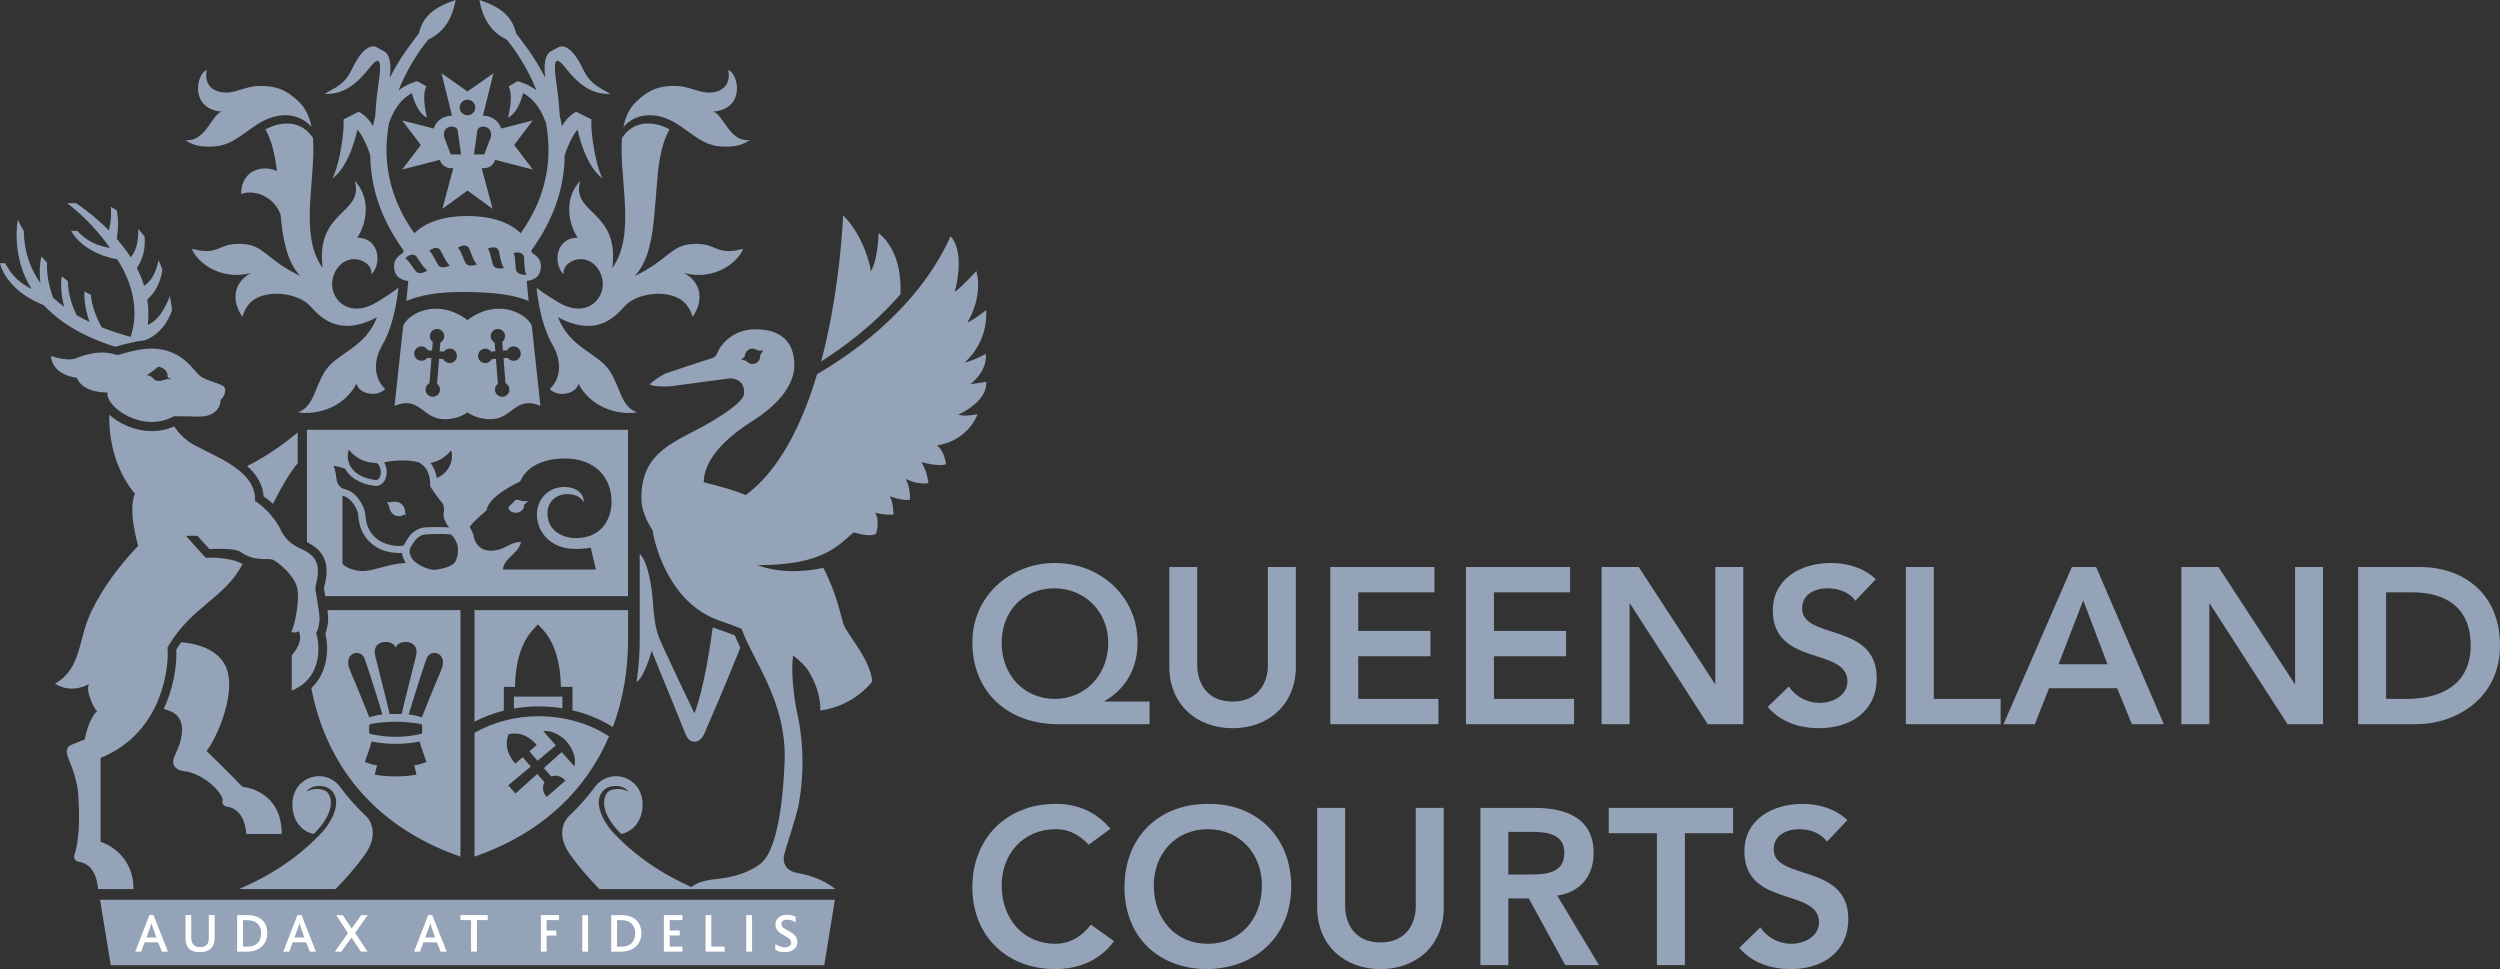 <?xml version="1.0" encoding="UTF-8"?><svg id="Layer_2" xmlns="http://www.w3.org/2000/svg" viewBox="0 0 1268.35 491.66"><rect x="0" y="0" width="1268.35" height="491.66" fill="#333333" stroke="none"/><defs><style>.cls-1{fill:#fff;}.cls-2{fill:#94a3b7;}</style></defs><g id="Layer_1-2"><path class="cls-2" d="M273.31,363.37c-11.98,0-23.08,3.04-32.58,8.4v62.83c35.84-12.42,57.22-35.2,68.26-61-9.62-6.37-22.17-10.23-35.68-10.23Zm6.35,30.58s3.79-1.81,7.18,2.1c-2.54,2.21-6.96,6.05-9.5,8.27-3.4-3.9-1.08-7.42-1.08-7.42l-3.69-4.24-11.06,9.92-3.63-4.17,11.39-9.54-4.09-4.71s-1.54,1.33-3.74,3.25c-3.24-3.73-5.77-8.71-3.42-14.92,6.48-1.45,11.05,1.74,14.29,5.48-2.2,1.91-3.73,3.24-3.73,3.24l4.14,4.77,9.31-7.82-6.41-7.21c4.82-.63,9.6,2.72,11.97,5.44,2.35,2.72,5.1,7.7,3.81,12.38l-6.42-7.22-9.05,8.11,3.73,4.29Z"/><path class="cls-2" d="M166.14,309.55c.3,2.35,.42,4.12,.33,5.3-.22,3.01-.86,5.23-1.42,6.69,1.81,6.92,1.57,19.36-7.08,27.59,6.64,35.26,28.78,69.24,75.65,85.47v-125.05h-67.48Zm34.58,19.14c.62-4.19,12.57-5,10.33,4.18-2.26,9.29-5.11,20.05-7.28,29.38-1.01-.03-2.03-.03-3.05-.03s-2.04,0-3.05,.03c-2.18-9.33-5.02-20.09-7.28-29.38-2.24-9.17,9.73-8.37,10.33-4.18Zm13.28,38.86c.23,1.35,.27,3.17,.08,4.58-3.29,1.08-9.04,1.69-13.35,1.69s-10.07-.61-13.36-1.69c-.2-1.41-.15-3.23,.09-4.58,2.18-.93,10.71-1.4,13.27-1.4s11.09,.47,13.27,1.4Zm-29.08-33.49c2.82,7.61,9.11,28.47,9.11,28.47,0,0-1.26,.03-3.55,.52-2.28,.49-3.12,.91-3.12,.91,0,0-5.62-14.14-9.78-23.85-3.88-9.03,5.37-11.35,7.34-6.05Zm26.38,58.93c-2.87,.62-7.49,.93-10.58,.93s-7.71-.31-10.57-.93c.3-1.23,.71-2.98,1.13-4.72-2.17-.21-4.42-1.03-6.18-1.65,.92-3.08,2.32-6.2,3.48-10.45,3.91,.86,7.73,1.21,12.14,1.21s8.23-.35,12.14-1.21c1.17,4.25,2.57,7.37,3.48,10.45-1.74,.62-4.01,1.44-6.16,1.65,.41,1.74,.82,3.49,1.12,4.72Zm12.49-52.88c-4.16,9.71-9.79,23.86-9.79,23.86,0,0-.83-.42-3.11-.92-2.29-.49-3.56-.52-3.56-.52,0,0,6.3-20.86,9.13-28.47,1.96-5.3,11.2-2.98,7.33,6.05Z"/><path class="cls-2" d="M197.44,257c-.05-.76-1-2.07-1.29-2.45,.15,.03,1.31,.36,1.58,.36,.29,0,.8-.44,2.9-.37,2.11,.07,3.85,1.43,4.52,3.16,.42,1.04,.26,1.99,.71,3.81,0,0-.43-.36-1.02-.51,0,0-.97,1.47-3.92,.65-2.77-.76-3.47-4.28-3.48-4.65Z"/><path class="cls-2" d="M267.99,254.25h-2.98s-1.92-.88-3.4-.61c0,0-2.62,2.57-3.75,3.74,.38,1.91,2.47,3.11,4.68,2.69,2.14-.4,3.6-2.17,3.36-4.01,.45-.39,1.69-1.48,2.09-1.81Zm0,0h-2.98s-1.92-.88-3.4-.61c0,0-2.62,2.57-3.75,3.74,.38,1.91,2.47,3.11,4.68,2.69,2.14-.4,3.6-2.17,3.36-4.01,.45-.39,1.69-1.48,2.09-1.81Zm0,0h-2.98s-1.92-.88-3.4-.61c0,0-2.62,2.57-3.75,3.74,.38,1.91,2.47,3.11,4.68,2.69,2.14-.4,3.6-2.17,3.36-4.01,.45-.39,1.69-1.48,2.09-1.81Zm0,0h-2.98s-1.92-.88-3.4-.61c0,0-2.62,2.57-3.75,3.74,.38,1.91,2.47,3.11,4.68,2.69,2.14-.4,3.6-2.17,3.36-4.01,.45-.39,1.69-1.48,2.09-1.81Zm0,0h-2.98s-1.92-.88-3.4-.61c0,0-2.62,2.57-3.75,3.74,.38,1.91,2.47,3.11,4.68,2.69,2.14-.4,3.6-2.17,3.36-4.01,.45-.39,1.69-1.48,2.09-1.81Zm0,0h-2.98s-1.92-.88-3.4-.61c0,0-2.62,2.57-3.75,3.74,.38,1.91,2.47,3.11,4.68,2.69,2.14-.4,3.6-2.17,3.36-4.01,.45-.39,1.69-1.48,2.09-1.81Zm0,0h-2.98s-1.92-.88-3.4-.61c0,0-2.62,2.57-3.75,3.74,.38,1.91,2.47,3.11,4.68,2.69,2.14-.4,3.6-2.17,3.36-4.01,.45-.39,1.69-1.48,2.09-1.81Zm0,0h-2.98s-1.92-.88-3.4-.61c0,0-2.62,2.57-3.75,3.74,.38,1.91,2.47,3.11,4.68,2.69,2.14-.4,3.6-2.17,3.36-4.01,.45-.39,1.69-1.48,2.09-1.81Zm0,0h-2.98s-1.92-.88-3.4-.61c0,0-2.62,2.57-3.75,3.74,.38,1.91,2.47,3.11,4.68,2.69,2.14-.4,3.6-2.17,3.36-4.01,.45-.39,1.69-1.48,2.09-1.81Zm0,0h-2.98s-1.92-.88-3.4-.61c0,0-2.62,2.57-3.75,3.74,.38,1.91,2.47,3.11,4.68,2.69,2.14-.4,3.6-2.17,3.36-4.01,.45-.39,1.69-1.48,2.09-1.81Zm0,0h-2.98s-1.92-.88-3.4-.61c0,0-2.62,2.57-3.75,3.74,.38,1.91,2.47,3.11,4.68,2.69,2.14-.4,3.6-2.17,3.36-4.01,.45-.39,1.69-1.48,2.09-1.81Zm0,0h-2.98s-1.92-.88-3.4-.61c0,0-2.62,2.57-3.75,3.74,.38,1.91,2.47,3.11,4.68,2.69,2.14-.4,3.6-2.17,3.36-4.01,.45-.39,1.69-1.48,2.09-1.81Zm0,0h-2.98s-1.92-.88-3.4-.61c0,0-2.62,2.57-3.75,3.74,.38,1.91,2.47,3.11,4.68,2.69,2.14-.4,3.6-2.17,3.36-4.01,.45-.39,1.69-1.48,2.09-1.81Zm0,0h-2.98s-1.92-.88-3.4-.61c0,0-2.62,2.57-3.75,3.74,.38,1.91,2.47,3.11,4.68,2.69,2.14-.4,3.6-2.17,3.36-4.01,.45-.39,1.69-1.48,2.09-1.81Zm0,0h-2.98s-1.92-.88-3.4-.61c0,0-2.62,2.57-3.75,3.74,.38,1.91,2.47,3.11,4.68,2.69,2.14-.4,3.6-2.17,3.36-4.01,.45-.39,1.69-1.48,2.09-1.81Zm0,0h-2.98s-1.92-.88-3.4-.61c0,0-2.62,2.57-3.75,3.74,.38,1.91,2.47,3.11,4.68,2.69,2.14-.4,3.6-2.17,3.36-4.01,.45-.39,1.69-1.48,2.09-1.81Zm0,0h-2.98s-1.92-.88-3.4-.61c0,0-2.62,2.57-3.75,3.74,.38,1.91,2.47,3.11,4.68,2.69,2.14-.4,3.6-2.17,3.36-4.01,.45-.39,1.69-1.48,2.09-1.81Zm0,0h-2.98s-1.92-.88-3.4-.61c0,0-2.62,2.57-3.75,3.74,.38,1.91,2.47,3.11,4.68,2.69,2.14-.4,3.6-2.17,3.36-4.01,.45-.39,1.69-1.48,2.09-1.81Zm0,0h-2.98s-1.92-.88-3.4-.61c0,0-2.62,2.57-3.75,3.74,.38,1.91,2.47,3.11,4.68,2.69,2.14-.4,3.6-2.17,3.36-4.01,.45-.39,1.69-1.48,2.09-1.81Zm0,0h-2.98s-1.92-.88-3.4-.61c0,0-2.62,2.57-3.75,3.74,.38,1.91,2.47,3.11,4.68,2.69,2.14-.4,3.6-2.17,3.36-4.01,.45-.39,1.69-1.48,2.09-1.81Zm0,0h-2.98s-1.92-.88-3.4-.61c0,0-2.62,2.57-3.75,3.74,.38,1.91,2.47,3.11,4.68,2.69,2.14-.4,3.6-2.17,3.36-4.01,.45-.39,1.69-1.48,2.09-1.81Zm0,0h-2.98s-1.92-.88-3.4-.61c0,0-2.62,2.57-3.75,3.74,.38,1.91,2.47,3.11,4.68,2.69,2.14-.4,3.6-2.17,3.36-4.01,.45-.39,1.69-1.48,2.09-1.81Zm0,0h-2.98s-1.92-.88-3.4-.61c0,0-2.62,2.57-3.75,3.74,.38,1.91,2.47,3.11,4.68,2.69,2.14-.4,3.6-2.17,3.36-4.01,.45-.39,1.69-1.48,2.09-1.81Zm0,0h-2.98s-1.92-.88-3.4-.61c0,0-2.62,2.57-3.75,3.74,.38,1.91,2.47,3.11,4.68,2.69,2.14-.4,3.6-2.17,3.36-4.01,.45-.39,1.69-1.48,2.09-1.81Zm0,0h-2.98s-1.92-.88-3.4-.61c0,0-2.62,2.57-3.75,3.74,.38,1.91,2.47,3.11,4.68,2.69,2.14-.4,3.6-2.17,3.36-4.01,.45-.39,1.69-1.48,2.09-1.81Zm0,0h-2.98s-1.92-.88-3.4-.61c0,0-2.62,2.57-3.75,3.74,.38,1.91,2.47,3.11,4.68,2.69,2.14-.4,3.6-2.17,3.36-4.01,.45-.39,1.69-1.48,2.09-1.81Zm-112.26-36.21v56.97c4.11,2.06,10.08,6.03,9.94,14.81-.04,3.34-.59,5.59-1,7.23-.13,.55-.3,1.26-.3,1.49,.04,.3,.18,1.07,.32,1.88,.12,.7,.23,1.36,.34,2.03h153.6v-84.41H155.73Zm73.12,10.52c1.06,2.22,1.01,10.11-7.25,14.04-.35-2.36-1.19-5.26-3.21-7.73,3.7-.7,7.15-2.44,10.46-6.31Zm-51.85-.32c4.4,5.14,9.04,6.53,14.18,6.69,2.68,1.52,2.85,8.53-.54,8.64-15.36-2.04-14.92-12.65-13.64-15.33Zm-6.39,14.09c-.46-4.56-1.51-6.07-1.51-6.07,1.95,.29,4.12,.83,6.03,1.63,1.81,3.28,5.9,7.41,15.12,8.63l.25,.04h.26c2.48-.09,4.46-1.88,5.14-4.66,.57-2.31,.25-5.19-1.02-7.32,3.27-.79,11.15-1.71,17.39-.07,6.89,3.27,5.95,12.13,5.95,12.13,1.28,2.22,4.89,7.12,5.72,7.94,.81,.82,1.75,2.45,1.15,5.84-.57,3.37,2.82,7.23,2.82,7.23-3.86-.47-12.03-.35-14.24,.23-1.27,.34-3.36,1.52-4.55,2.57-1.87,1.63-4.44,6.41-4.44,6.41-6.42,.82-18.66-1.86-19.36-15.87-.2-3.9-4.43-11.43-10.27-12.82-1.66-.41-3.97-1.3-4.44-5.84Zm13.39,47.39c-2.85,0-8.16-1.14-10.27-3.75v-34.46c.15,.04,.32,.09,.49,.13,4.04,.97,7.39,6.93,7.52,9.53,.3,6.12,2.64,11.16,6.73,14.59,3.69,3.1,8.16,4.91,15.51,4.82,.11,1.86,1.08,3.55,1.79,5.02-8.59,.36-16.09,4.12-21.77,4.12Zm45.42-3.17c-3.42,2.11-9.38,2.61-9.38,2.61,0,0-4.48-.38-9.07-3.76t-.02,0c-.5-.38-3.94-3.12-2.91-7.22,1.09-1.96,2.64-4.34,3.43-5.02,.89-.78,2.51-1.65,3.11-1.8,1.46-.4,10.3-.68,14.11-.21,1.3,.72,2.6,3.09,3.26,4.88,.65,1.8,.89,8.4-2.53,10.53Zm80.82-31.14c-.27,8.2-5.22,17.59-18.02,17.59-6.4,0-14.46-3.38-14.46-12.61,0-6.83,5.61-9.73,9.84-9.73,6.95,0,8.49,4.16,8.49,4.16,.44-2.98-2.24-7.75-9.89-7.75s-13.81,5.86-13.81,14.01,6.28,17.39,19.47,17.39c2.89,.19,7.84-.6,7.84-.6l2.65,11.07h-47.23c.6-5.96,8.04-8.04,9.23-14-6.11,0-8.19,4.47-15.34,4.47s-8.79-6.41-8.79-8.19l-1.79-3.74c-.45-1.04,8.49-8.63,8.49-8.63,.74-7.3,16.99-14.6,16.99-14.6,3.13-7.16,10.88-11.63,22.94-11.63,14.46,0,23.84,9.24,23.39,22.79Zm-45.23-1.16s-1.92-.88-3.4-.61c0,0-2.62,2.57-3.75,3.74,.38,1.91,2.47,3.11,4.68,2.69,2.14-.4,3.6-2.17,3.36-4.01,.45-.39,1.69-1.48,2.09-1.81h-2.98Zm2.98,0h-2.98s-1.92-.88-3.4-.61c0,0-2.62,2.57-3.75,3.74,.38,1.91,2.47,3.11,4.68,2.69,2.14-.4,3.6-2.17,3.36-4.01,.45-.39,1.69-1.48,2.09-1.81Zm0,0h-2.98s-1.92-.88-3.4-.61c0,0-2.62,2.57-3.75,3.74,.38,1.91,2.47,3.11,4.68,2.69,2.14-.4,3.6-2.17,3.36-4.01,.45-.39,1.69-1.48,2.09-1.81Zm0,0h-2.98s-1.92-.88-3.4-.61c0,0-2.62,2.57-3.75,3.74,.38,1.91,2.47,3.11,4.68,2.69,2.14-.4,3.6-2.17,3.36-4.01,.45-.39,1.69-1.48,2.09-1.81Zm0,0h-2.98s-1.92-.88-3.4-.61c0,0-2.62,2.57-3.75,3.74,.38,1.91,2.47,3.11,4.68,2.69,2.14-.4,3.6-2.17,3.36-4.01,.45-.39,1.69-1.48,2.09-1.81Zm0,0h-2.98s-1.92-.88-3.4-.61c0,0-2.62,2.57-3.75,3.74,.38,1.91,2.47,3.11,4.68,2.69,2.14-.4,3.6-2.17,3.36-4.01,.45-.39,1.69-1.48,2.09-1.81Zm0,0h-2.98s-1.92-.88-3.4-.61c0,0-2.62,2.57-3.75,3.74,.38,1.91,2.47,3.11,4.68,2.69,2.14-.4,3.6-2.17,3.36-4.01,.45-.39,1.69-1.48,2.09-1.81Zm0,0h-2.98s-1.92-.88-3.4-.61c0,0-2.62,2.57-3.75,3.74,.38,1.91,2.47,3.11,4.68,2.69,2.14-.4,3.6-2.17,3.36-4.01,.45-.39,1.69-1.48,2.09-1.81Zm0,0h-2.98s-1.92-.88-3.4-.61c0,0-2.62,2.57-3.75,3.74,.38,1.91,2.47,3.11,4.68,2.69,2.14-.4,3.6-2.17,3.36-4.01,.45-.39,1.69-1.48,2.09-1.81Zm0,0h-2.98s-1.92-.88-3.4-.61c0,0-2.62,2.57-3.75,3.74,.38,1.91,2.47,3.11,4.68,2.69,2.14-.4,3.6-2.17,3.36-4.01,.45-.39,1.69-1.48,2.09-1.81Zm0,0h-2.98s-1.92-.88-3.4-.61c0,0-2.62,2.57-3.75,3.74,.38,1.91,2.47,3.11,4.68,2.69,2.14-.4,3.6-2.17,3.36-4.01,.45-.39,1.69-1.48,2.09-1.81Zm0,0h-2.98s-1.92-.88-3.4-.61c0,0-2.62,2.57-3.75,3.74,.38,1.91,2.47,3.11,4.68,2.69,2.14-.4,3.6-2.17,3.36-4.01,.45-.39,1.69-1.48,2.09-1.81Zm0,0h-2.98s-1.92-.88-3.4-.61c0,0-2.62,2.57-3.75,3.74,.38,1.91,2.47,3.11,4.68,2.69,2.14-.4,3.6-2.17,3.36-4.01,.45-.39,1.69-1.48,2.09-1.81Zm0,0h-2.98s-1.92-.88-3.4-.61c0,0-2.62,2.57-3.75,3.74,.38,1.91,2.47,3.11,4.68,2.69,2.14-.4,3.6-2.17,3.36-4.01,.45-.39,1.69-1.48,2.09-1.81Zm0,0h-2.98s-1.92-.88-3.4-.61c0,0-2.62,2.57-3.75,3.74,.38,1.91,2.47,3.11,4.68,2.69,2.14-.4,3.6-2.17,3.36-4.01,.45-.39,1.69-1.48,2.09-1.81Zm0,0h-2.98s-1.92-.88-3.4-.61c0,0-2.62,2.57-3.75,3.74,.38,1.91,2.47,3.11,4.68,2.69,2.14-.4,3.6-2.17,3.36-4.01,.45-.39,1.69-1.48,2.09-1.81Zm0,0h-2.98s-1.92-.88-3.4-.61c0,0-2.62,2.57-3.75,3.74,.38,1.91,2.47,3.11,4.68,2.69,2.14-.4,3.6-2.17,3.36-4.01,.45-.39,1.69-1.48,2.09-1.81Zm0,0h-2.98s-1.92-.88-3.4-.61c0,0-2.62,2.57-3.75,3.74,.38,1.91,2.47,3.11,4.68,2.69,2.14-.4,3.6-2.17,3.36-4.01,.45-.39,1.69-1.48,2.09-1.81Zm0,0h-2.98s-1.92-.88-3.4-.61c0,0-2.62,2.57-3.75,3.74,.38,1.91,2.47,3.11,4.68,2.69,2.14-.4,3.6-2.17,3.36-4.01,.45-.39,1.69-1.48,2.09-1.81Zm0,0h-2.98s-1.92-.88-3.4-.61c0,0-2.62,2.57-3.75,3.74,.38,1.91,2.47,3.11,4.68,2.69,2.14-.4,3.6-2.17,3.36-4.01,.45-.39,1.69-1.48,2.09-1.81Zm0,0h-2.98s-1.92-.88-3.4-.61c0,0-2.62,2.57-3.75,3.74,.38,1.91,2.47,3.11,4.68,2.69,2.14-.4,3.6-2.17,3.36-4.01,.45-.39,1.69-1.48,2.09-1.81Zm0,0h-2.98s-1.92-.88-3.4-.61c0,0-2.62,2.57-3.75,3.74,.38,1.91,2.47,3.11,4.68,2.69,2.14-.4,3.6-2.17,3.36-4.01,.45-.39,1.69-1.48,2.09-1.81Zm0,0h-2.98s-1.92-.88-3.4-.61c0,0-2.62,2.57-3.75,3.74,.38,1.91,2.47,3.11,4.68,2.69,2.14-.4,3.6-2.17,3.36-4.01,.45-.39,1.69-1.48,2.09-1.81Zm0,0h-2.98s-1.92-.88-3.4-.61c0,0-2.62,2.57-3.75,3.74,.38,1.91,2.47,3.11,4.68,2.69,2.14-.4,3.6-2.17,3.36-4.01,.45-.39,1.69-1.48,2.09-1.81Zm0,0h-2.98s-1.92-.88-3.4-.61c0,0-2.62,2.57-3.75,3.74,.38,1.91,2.47,3.11,4.68,2.69,2.14-.4,3.6-2.17,3.36-4.01,.45-.39,1.69-1.48,2.09-1.81Zm0,0h-2.98s-1.92-.88-3.4-.61c0,0-2.62,2.57-3.75,3.74,.38,1.91,2.47,3.11,4.68,2.69,2.14-.4,3.6-2.17,3.36-4.01,.45-.39,1.69-1.48,2.09-1.81Zm0,0h-2.98s-1.92-.88-3.4-.61c0,0-2.62,2.57-3.75,3.74,.38,1.91,2.47,3.11,4.68,2.69,2.14-.4,3.6-2.17,3.36-4.01,.45-.39,1.69-1.48,2.09-1.81Z"/><polygon class="cls-2" points="418.18 489.67 423.58 456.46 50.76 456.46 56.18 489.67 418.18 489.67"/><path class="cls-2" d="M285.33,359.35v-5.92h-24.62v6.03c4.08-.72,8.29-1.08,12.61-1.08,4.11,0,8.13,.34,12.02,.97Z"/><path class="cls-2" d="M240.73,309.55v56.55c4.67-2.39,9.67-4.26,14.87-5.57v-12.05h5.66c.32-13.53,3.56-23.3,9.83-29.78l1.82-1.89,1.83,1.89c6.3,6.48,9.51,16.24,9.85,29.78h5.86v11.88c7.52,1.78,14.46,4.7,20.45,8.53,5.38-14.34,7.74-29.45,7.74-44.13v-15.21h-77.9Z"/><path class="cls-2" d="M269.82,165.37c-1.94-5.65-16.8-14.86-32.64-2.98-15.85-11.88-30.71-2.67-32.65,2.98l-4.35,40.54c12.8-5.43,14.05,6.78,25.36,6.78,7.28,0,11.64-3.47,11.64-3.47,0,0,4.35,3.47,11.64,3.47,11.3,0,12.55-12.21,25.36-6.78l-4.36-40.54Zm-41.95,18.82c-1.31-.1-2.4-.89-2.97-1.98l-2.15-.17-1.01,12.66c.97,.74,1.57,1.93,1.47,3.23-.16,2.03-1.92,3.53-3.93,3.37-2.03-.16-3.53-1.92-3.36-3.94,.1-1.31,.88-2.4,1.97-2.97l1.01-12.66-2.15-.17c-.72,.98-1.92,1.58-3.24,1.47-2.02-.15-3.51-1.92-3.35-3.93,.16-2.02,1.93-3.52,3.94-3.36,1.3,.1,2.39,.89,2.96,1.98l2.16,.17,.35-4.4c-.99-.72-1.59-1.93-1.47-3.23,.15-2.01,1.91-3.51,3.93-3.36,2.02,.17,3.51,1.93,3.35,3.94-.1,1.31-.88,2.4-1.97,2.96l-.35,4.4,2.15,.18c.74-.99,1.93-1.6,3.24-1.49,2.01,.16,3.52,1.93,3.36,3.95-.16,2.01-1.93,3.51-3.94,3.35Zm32.98-1.16c-1.33,.11-2.52-.49-3.25-1.47l-2.15,.17,1.02,12.66c1.07,.57,1.86,1.66,1.96,2.97,.18,2.01-1.32,3.78-3.35,3.94-2.01,.16-3.78-1.34-3.94-3.37-.1-1.3,.49-2.5,1.47-3.23l-1.01-12.66-2.16,.17c-.56,1.09-1.64,1.87-2.95,1.98-2.01,.16-3.78-1.34-3.94-3.35-.16-2.02,1.33-3.79,3.35-3.95,1.31-.11,2.5,.5,3.23,1.49l2.17-.18-.36-4.4c-1.09-.56-1.87-1.65-1.97-2.96-.16-2.01,1.33-3.77,3.35-3.94,2.01-.15,3.79,1.35,3.93,3.36,.12,1.3-.48,2.51-1.46,3.23l.35,4.4,2.16-.17c.56-1.09,1.65-1.87,2.95-1.98,2.01-.16,3.78,1.34,3.94,3.36,.16,2.01-1.33,3.78-3.34,3.93Z"/><path class="cls-2" d="M260.84,73.56l9.46-12.46-16,4.11c-.93-2.83-3.09-5.07-6.11-6.03-1.06-.35-2.14-.49-3.19-.47l5.35-21.56-13.18,9.26-13.19-9.26,5.36,21.56c-1.04-.02-2.13,.12-3.19,.47-3.02,.96-5.17,3.2-6.11,6.03l-16.01-4.11,9.47,12.46-9.47,12.45,19.14-4.92,.11,.34c.78,2.31,2.94,3.88,5.38,3.88h1.32l-5.55,20.64,12.74-9.27,12.75,9.27-5.55-20.64h1.32c2.43,0,4.6-1.57,5.37-3.88l.12-.34,19.13,4.92-9.47-12.45Zm-32.17,4.78l-3.34-8.81c-1.16-5.74,5.48-6.65,6.83-3.66l1.74,12.47h-5.23Zm8.5-19.87c-2.18,0-3.94-1.76-3.94-3.94s1.76-3.94,3.94-3.94,3.96,1.77,3.96,3.94-1.77,3.94-3.96,3.94Zm11.84,11.06l-3.32,8.81h-5.22l1.73-12.47c1.33-2.99,7.98-2.08,6.81,3.66Z"/><path class="cls-2" d="M312.14,423.49c-4.69-4.43-10.54-14.2-7.52-20.25,1.36-2.74,3.56-4.42,7.87-4.5,4.49,0,6.39,2.87,6.39,2.87-3.17-1.86-7.98-1.63-10.04-.15-2.15,1.53-6.18,9.22,6.34,21.66,6.12-1.29,10.83-6.68,10.83-15.07s-6.1-14.26-13.62-14.26c-4.22,0-8.11,2.12-10.56,5.41-4.06,5.51-8.6,10.6-13.61,15.26-2.36,2.53-5.62,9.43,.58,18.47,6.2,9.04,15.32,18.14,15.32,18.14h49.06c-23.24-9.8-35.9-22.3-41.04-27.58Z"/><path class="cls-2" d="M162.21,423.49c4.7-4.43,10.54-14.2,7.52-20.25-1.38-2.74-3.58-4.42-7.88-4.5-4.5,0-6.39,2.87-6.39,2.87,3.17-1.86,7.99-1.63,10.05-.15,2.15,1.53,6.17,9.22-6.36,21.66-6.12-1.29-10.81-6.68-10.81-15.07s6.1-14.26,13.62-14.26c4.22,0,8.12,2.12,10.55,5.41,4.07,5.51,8.62,10.6,13.62,15.26,2.35,2.53,5.6,9.43-.58,18.47-6.2,9.04-15.32,18.14-15.32,18.14h-49.05c23.23-9.8,35.89-22.3,41.04-27.58Z"/><path class="cls-2" d="M372.81,322.34c-2.74-1.06-8.13-2.98-11.24-4.05-4.09,31.4-9.24,43.65-9.24,43.65,0,0-16.42-34.3-17.99-38.54-1.94-5.23-2.57-10.37-3.17-18.68-.88-12.26-3.8-21.33-6.62-23.67v43.71c0,7.22-.54,14.31-1.6,21.2,4.13-2.38,7.65-15.84,7.65-15.84,4.68,11.76,15.12,36.79,16.69,41.19,1.7,4.67,3.79,5.01,5.28,4.98,3.38-.06,5.1-4.84,5.1-4.84,3.24-7.68,9.24-21.06,17.93-42.84-1.05-2.14-1.99-4.24-2.79-6.27Zm72.93-204.15s-.19,13.1-3.93,19.47c0-2.06-3.57-17.98-14.04-28.4-.77,15.26-3.42,44.93-11.16,74.13,10.27-6.51,26.19-17.92,40.24-34.13,.35-8.19-.7-22.59-11.11-31.07Zm54.62,75.5s-4.78,.83-8.11,1.25c0,0,8.74-6.24,7.9-15.4,0,0-6.87,3.75-10.81,4.37,0,0,11.86-9.15,11.02-26.62,0,0-7.7,6.03-9.56,6.24,0,0,8.1-12.49,4.57-26.01,0,0-7.7,8.32-11.03,10.61,0,0,5.83-19.55-2.08-28.29-17.64,39.52-55.69,63-67.72,69.99-7.43,24.9-18.82,48.47-36.15,61.33-5.98-2.44-12.8-4.4-21.37-6.49,.21-16.23,21.42-28.94,26.52-32.25,5.62-3.65,19.25-13.84,19.46-26.74,.18-11.84-6.44-18.62-19.67-18.62s-18.62,9.99-18.92,11.03c-.33,1.04-1.16,2.6-2.31,3.33,0,0-22.14,7.18-24.03,7.9-1.86,.72-7.06,3.96-8.41,5.72,1.98,1.35,9.67,1.04,10.6,.94,.94-.1,29.45-3.95,29.45-3.95,1.66-.21,7.81,.09,7.81,6.97,0,1.55,.19,5.09-17.28,15.29-17.48,10.19-34.85,14.19-34.85,38.49,0,8.21,5.2,15.29,5.72,16.33,.64,5.52,7.77,37,34.24,45.88,2.19,.73,6.15,2.12,10.89,4.02,5.42,15.62,22.84,36.68,21.83,66.84-.31,9.37-1.88,44.47-12.34,52.43-2.58,1.96-9.19,6.25-20.74,7.49-4.97,.54-11.14,1.38-14.13,4.29-.32,.31-.61,.65-.85,1.01h73.81s-6.77-6.06-19.03-8.11c-6.57-1.09-7.66-5.76-7.03-8.89,.62-3.12,6.42-20.18,7.48-26.05,4.85-26.7-1.11-47.31-1.39-49-2.15-12.91-2.17-21.15-1.48-26.4,3.39,2.51,6.18,5.16,7.85,7.9,6.87,11.24,5.92,19.97,5.92,19.97,17.79-2.49,26.39-14.81,26.39-14.81-.95-10.78-11.87-22.94-14.21-28.09-1.53-3.36-3.25-15.52-10.64-29.52-4.38,1.03-19.55,3.88-33.41-1.37,33.83,.28,41.81-10.83,48.89-16.65,0,0,7.69,2.7,11.23,.83,0,0,2.29-6.45-.42-10.82,0,0,3.54,1.25,9.36,1.03,0,0,0-5.6-1.86-9.34,.29,.12,5.33,2.26,10.19,1.86,0,0,.42-5.61-2.08-10.6,.31,.15,6.17,3.08,11.44,2.07,0,0-.41-5.61-3.54-10.61,0,0,9.16,2.49,12.49,1.04,0,0-.64-6.45-4.58-9.57,0,0,14.56-1.25,20.6-15.81,0,0-6.66,1.45-9.78,.21,0,0,14.77-6.25,14.15-16.65Zm-124.32-11.12s1.44-1.27,1.85-1.87c.04-2.13,1.78-3.83,3.9-3.83,.94,0,1.82,.33,2.48,.9,.81,.16,3,0,3,0-.62,.78-1.33,2.02-1.61,2.51,.02,.16,.03,.32,.03,.49,0,2.16-1.75,3.9-3.9,3.9-1.17,0-2.22-.52-2.93-1.34-.68-.44-1.92-.76-2.82-.76Z"/><path class="cls-2" d="M125.35,236.4c4.55,4.06,7.9,9.04,8.38,15.4,1.57,1.07,3.17,2.39,4.74,3.81,4.68-9.31,9.1-16.6,12.57-20.58v-15.64s-13.14,11.21-25.69,17.01Zm-2.4,162.77c-4.75-5.18-18.17-18.17-18.17-18.17,4.84-5.76,16.97-32.04,8.68-44.82-4.98-7.7-14.93-9.81-21.57-10.34-.85,1.19-1.66,2.42-2.47,3.74,.3,5.46-.49,15.89-5.02,27.01-.43,1.05-.89,2.06-1.36,3.07,1.29,.43,2.43,.83,3.33,1.12,9.49,3.85,5.66,15.82,2.48,22.14-3.15,6.32,1.81,8.35,6.32,8.58,9.49,2.25,17.39,10.61,17.8,14.29-.47,1.09,0,3.12,2.03,3.44,2.02,.31,8.89,1.4,9.98,13.89h17.94c0-22.59-19.97-23.95-19.97-23.95Zm-9.14-202.78c-1.26-1.87-9.15-2.91-12.7-6.03-3.53-3.11-9.14-13.52-24.54-13.52-6.87,0-16.86,3.33-16.86,3.33-7.28-2.3-13.11-1.51-21.42,1.66-4.37,1.67-12.49-1.24-12.49-1.24,1.03,10.18,13.11,11.02,13.11,11.02,3.32,8.12,15.6,7.49,15.6,7.49-1.25,7.07,17.69,21.01,33.7,12.07,5,0,12.49,.21,12.49,.21,11.65,0,11.24-8.54,11.24-8.54,1.66-1.45,3.12-4.57,1.87-6.45Zm-32.71-3.15c-3.31,.34-3-1.84-5.3-2.62-.37-.13-.81-.22-1.36-.26,1.82-1.07,5.92-4.35,5.92-4.35,0,0,4.72,.78,4.61,4.61-.01,.21,.05,.42,.07,.65,.27,.58,1.47,.6,1.73,1.31-2.13-.82-3.29,.42-5.67,.66Zm78.93,105.89c-.29-2.1,1.2-4.17,1.27-9.38,.12-7.75-6.12-10.19-9.82-11.92-3.71-1.73-7.3-4.89-9.05-9.02-1.77-4.13-7.82-11.66-13.02-14.58,.83-17.47-25.8-24.12-34.35-30.69-2.8-2.14-5.02-4.65-6.68-7.22-11.2,5.05-23.05,1.33-30.08-3.67-1.04-.74-1.99-1.51-2.84-2.3-.3,10.62,2.01,26.9,12.99,40.14-3.75,8.52,1.66,26.42,1.66,26.42-8.73,9.16-17.9,20.8-24.14,34.12-6.24,13.31-4.78,28.5-18.09,35.79,8.56,5.49,16.91,.43,17.25,.22-1.94,3.23,2.82,13.25,4.18,13.72-2.92,2.28-5.83,10.39-6.24,14.35-4.79,1.88-6.66,2.7-6.66,2.7-2.08,.83-3.55,2.49-1.66,7.06,1.87,4.6,4.57,11.46,4.98,18.75,.43,7.27,1.15,20.15-1.97,30.13-.46,1.1,0,3.13,2.03,3.45,2.03,.29,8.89,1.39,9.99,13.87h17.95c0-19.19-16.7-24.02-16.7-24.02v-42.53c31.98-12.95,34.9-47.28,33.93-56,12.45-21.35,28.65-24.45,38.14-42.37-7.19-4.01-18.72-3.15-18.72-3.15l-6.19-6.81-3.83-4.37h5.77l6.13,6.75c4.41-.13,13.13-.46,15.83,1.46,7.17,5.09,13.31,3.01,15.97,3.82,2.65,.81,12.26,8.78,12.96,15.62,.8,7.98-1.86,18.17-3.13,21.17,0,0,2.31,.81,3.59-.46,2.9,5.09-2.89,11.8-3.47,12.38v17.81c16.66-6.82,13.87-25.1,12.38-29.15,0,0,1.39-2.19,1.73-6.71,.23-2.94-1.86-13.77-2.09-15.38ZM86.18,150.24c-3.74,9.69-7.86,13.21-11.22,14.56,.53-4.46,.4-8.75-.24-12.85,4.48-3.87,6.96-9.58,7.68-15.25-.62-1.63-1.26-3.2-1.95-4.69-1.67,7.97-4.68,11.34-7.33,12.98-.97-3.14-2.23-6.13-3.69-9,3.27-4.6,4.4-10.45,3.94-15.92-1.05-1.4-2.13-2.69-3.22-3.9,.18,7.92-1.76,12-3.87,14.33-2.13-3.33-4.5-6.42-7-9.28,.83-5.31,.81-10.22-.03-14.46-1.03-.68-2.04-1.31-3.03-1.88,.35,3.34,.09,7.79-.97,12-6.03-6.07-12.2-10.74-16.65-13.8h-4.54c5.56,4.13,14.44,12.25,21.72,22.69-5.46-.84-11.91-3.24-16.54-8.63h-3.14c2.34,4.43,9.32,11.83,23.38,14.42,7.92,12.25,11.09,26.08,6.84,39.35-4.35-1.17-9.43-2.74-14.7-4.84-3.21-5.83-5.22-11.77-5.51-16.51-1.1-.55-2.19-1.1-3.24-1.66-.28,4.61,.6,9.9,2.58,15.47-2.21-1.07-4.41-2.23-6.58-3.51-3.05-6.2-4.43-12.34-4.43-17.27-1.09-.78-2.13-1.58-3.14-2.4-.63,4.55-.19,9.85,1.27,15.51-1.98-1.47-3.9-3.06-5.7-4.78-2.23-6.3-3.31-12.62-2.98-17.61-1-1.06-1.96-2.14-2.87-3.23-.94,3.95-1.1,8.56-.51,13.55-5.01-7.03-8.27-15.72-8.46-26.46-1.11-1.95-2.13-3.85-3.05-5.7-1.04,7.02-1.6,21.17,6.98,35.11-5.45-2.74-9.68-6.14-13.37-13.06H0c1.23,5.28,6.83,15.29,22.26,21.32,7.55,8.16,19.02,15.73,36.3,21.1,2.82-.85,9.37-2.68,14.82-3.28,6.96-2.46,11.76-8.77,13.92-15.39-.31-2.45-.68-4.78-1.12-7.03Z"/><path class="cls-2" d="M193.9,175.17c6.87-11.65,8.19-29.16,8.19-29.16-3.44,2.68-7.55,5.28-10.87,7.29-13.69,8.3-22.71-.79-22.71-8.92,0-7.12,5.03-12.91,11.24-12.91,4.16,0,9.47,3.23,8.53,7.7,4.99-3.85,5.31-18.31-7.07-18.62,3.02-3.85,8.64-18.1-1.24-28.82,4.89,17.16-20.15,14.72-16.25,44.24-12.19-16.47-3.36-45.25-4.93-66-6.03-8.94-14.67-7.37-17.15-6.91-2.53,.47-4.79,1.41-6.96,2.61,3.31,5.84,4.88,13.21,5.81,21.15-6.26-3.14-17.99-1.41-18.16,11.57,7.55-2.59,17.16,2.04,20.02,10.59,1.12,12.25,3.14,23.72,9.94,31.01-17.06-8.12-18.1-15.61-29.32-16.23-12.89-.72-11.03,6.24-25.59,2.49,2.08,6.03,13.72,16.44,29.96,12.27-8.11,4.17-10.61,13.11-4.37,22.26,2.48-8.73,8.7-11,14.96-11.65,6.04-.62,15.12,1.22,19.74,6.47,6.03,6.87,15.71,14.92,33.6,5.35-6.03,15.6-19.98,18.05-26,26.83-5.54,8.06-5.87,18.7-14.19,21.41,10.2,1.66,23.92-2.92,29.75-14.57,1.24,5.41,10.6,7.08,14.56,2.71-6.45-6.04-5.51-15.36-1.48-22.19Z"/><path class="cls-2" d="M131.95,43.58c-6.57,0-11.5,3.2-16.68,3.38-6.05,.2-12.01-2.94-10.37-11.41-5.36,1.73-8.82,19.87,7.68,21.08-5.35,1.38-8.2,15.63-18.66,14.43,4.76,3.24,9.24,3.54,14.69,3.24,12.85-.74,19.17-13.09,32.22-15.5,5.3-.99,12.32-.15,17.23,5.68-1.01-5.13-2.96-9.58-6.51-12.94-6.16-5.83-10.88-7.95-19.61-7.95Z"/><g><path class="cls-2" d="M331.99,109c-1.11,12.25-3.14,23.72-9.93,31.01,17.06-8.12,18.09-15.61,29.34-16.23,12.88-.72,11.03,6.24,25.58,2.49-2.08,6.03-13.73,16.44-29.96,12.27,8.12,4.17,10.62,13.11,4.38,22.26-2.5-8.73-8.72-11-14.99-11.65-6.03-.62-15.12,1.22-19.73,6.47-6.04,6.87-15.71,14.92-33.6,5.35,6.04,15.6,19.98,18.05,26,26.83,5.54,8.06,5.87,18.7,14.19,21.41-10.19,1.66-23.93-2.92-29.76-14.57-1.24,5.41-10.6,7.08-14.56,2.71,6.45-6.04,5.5-15.36,1.48-22.19-6.86-11.65-8.2-29.16-8.2-29.16,3.45,2.68,7.57,5.28,10.88,7.29,13.7,8.3,22.72-.79,22.72-8.92,0-7.12-5.05-12.91-11.24-12.91-4.16,0-9.47,3.23-8.53,7.7-4.99-3.85-5.31-18.31,7.07-18.62-3.02-3.85-8.64-18.1,1.25-28.82-4.9,17.16,20.15,14.72,16.25,44.24,12.19-16.47,3.36-45.25,4.93-66,6.02-8.94,14.66-7.37,17.16-6.91,2.51,.47,4.78,1.41,6.94,2.61-3.31,5.84-4.87,13.21-5.8,21.15-.85,9.8-1.72,20.78-1.88,22.16Z"/><path class="cls-2" d="M342.41,43.58c6.57,0,11.49,3.2,16.68,3.38,6.05,.2,12-2.94,10.37-11.41,5.36,1.73,8.82,19.87-7.69,21.08,5.36,1.38,8.21,15.63,18.67,14.43-4.77,3.24-9.25,3.54-14.7,3.24-12.86-.74-19.17-13.09-32.22-15.5-5.31-.99-12.33-.15-17.24,5.68,1.01-5.13,2.97-9.58,6.53-12.94,6.15-5.83,10.88-7.95,19.61-7.95Z"/></g><path class="cls-2" d="M282.59,30.89c3.47-.95,10,17.5,27.08,16.75-5.26-3.26-9.95-4.32-14.02-12.85-5.37-11.28-10.11-12.02-12.33-10.86l-4.01,2.21c-3.8,2.13-3.08,10.58-2.73,13.23-6.02-11.82-12.85-19.84-14.75-22.44-2.01-8.83-8.04-13.43-18.63-16.93,1.5,8.01,4.85,15.81,13.89,20.1,3.49,4.17,10.17,13.43,15.11,25.78-4.39-3.47-9.44-4.66-9.44-4.66-.94,.31-4.74,2.63-4.74,2.63,2.74,4.96-.32,15.82-.32,15.82,5.38-2.32,7.7-12.44,7.7-12.44,5.06,2.83,8.69,7.18,11.62,15.23,3.06,16.62,1.21,36.23-12.86,55.88-5.85-5.76-15.28-8.76-26.97-8.76s-21.12,3-26.98,8.76c-14.06-19.65-15.91-39.26-12.86-55.88,2.93-8.05,6.55-12.4,11.62-15.23,0,0,2.32,10.11,7.68,12.43-.12-.46-2.97-10.96-.3-15.81,0,0-3.8-2.32-4.74-2.63,0,0-5.05,1.19-9.43,4.66,4.93-12.35,11.6-21.61,15.11-25.78,9.03-4.29,12.38-12.09,13.88-20.1-10.59,3.5-16.61,8.1-18.64,16.93-1.88,2.6-8.73,10.62-14.73,22.44,.33-2.65,1.06-11.1-2.75-13.23l-4-2.21c-2.22-1.16-6.96-.42-12.34,10.86-4.07,8.53-8.74,9.59-14.01,12.85,17.08,.75,23.61-17.7,27.08-16.75,1.91,.51,.77,8.06,.12,12.42-1.06,7.16-1.54,15.62-1.54,15.62-.43,1.67-.81,3.38-1.13,5.12-3-5.61-7.29-7.36-7.29-7.36l-7.64,3.9c.47,3.91-1.25,20.91-5.62,29.96,9.21-6.86,12.64-24.81,12.64-24.81,3.37,3.86,5.74,10.52,6.55,13.03,.08,14.75,4.52,31.21,16.92,48.36-.12,.39-.23,.77-.33,1.16-2.67,1.59-4.76,3.74-4.52,7.29,.28,4.15,2.4,6.28,7.2,7.01l-.98,10.07c6.95-2.75,15.32-4.73,31.02-4.52,15.71,.21,24.07,1.77,31.02,4.52l-.97-10.07c4.79-.73,6.91-2.86,7.19-7.01,.24-3.55-1.84-5.7-4.52-7.29-.11-.39-.21-.77-.34-1.16,12.4-17.15,16.86-33.61,16.92-48.36,.83-2.51,3.2-9.17,6.56-13.03,0,0,3.43,17.95,12.64,24.81-4.37-9.05-6.08-26.05-5.62-29.96l-7.65-3.9s-4.28,1.75-7.28,7.36c-.32-1.74-.71-3.45-1.12-5.12,0,0-.5-8.46-1.55-15.62-.64-4.36-1.79-11.91,.13-12.42Zm-71.42,106.93c-.71-.88-1.15-1.33-2.54-3.41-1.86-2.75-3.01-3.36-3.01-3.36,2.47-2.47,4.61-2.19,5.68-.84,.16,.21,3.83,6.15,5.59,6.98-3.85,2.55-5.59,.79-5.72,.63Zm11.28-3.2c-.6-.96-.98-1.46-2.1-3.69-1.51-2.97-2.59-3.71-2.59-3.71,2.77-2.16,4.85-1.61,5.75-.14,.14,.22,3.05,6.58,4.7,7.61-4.13,2.07-5.65,.11-5.76-.07Zm13.79-1.13c-.5-1.02-.83-1.55-1.72-3.89-1.21-3.1-2.21-3.94-2.21-3.94,2.97-1.87,4.99-1.12,5.74,.43,.11,.24,2.37,6.85,3.92,8.04-4.32,1.64-5.64-.46-5.73-.64Zm13.92,.98c-.34-1.1-.58-1.67-1.09-4.12-.68-3.26-1.54-4.25-1.54-4.25,3.23-1.36,5.11-.3,5.6,1.36,.07,.25,1.24,7.14,2.56,8.56-4.52,.93-5.47-1.36-5.53-1.55Zm11.65,2.53c-.15-1.12-.3-1.73-.4-4.23-.16-3.32-.85-4.44-.85-4.44,3.42-.83,5.1,.52,5.31,2.23,.03,.26,.09,7.24,1.17,8.87-4.63,.19-5.2-2.23-5.23-2.43Z"/><g><path class="cls-1" d="M77.85,464.22h-2.05l-7.17,18.59h3.01l1.74-4.72h6.86l1.86,4.72h3.09l-7.34-18.59Zm-3.54,11.38l1.83-4.97c.34-.87,.56-1.6,.72-2.25h.05c.1,.59,.35,1.35,.66,2.28l1.71,4.94h-4.97Z"/><path class="cls-1" d="M107.13,481.09c-1.24,1.26-3.09,1.99-5.74,1.99s-4.33-.65-5.48-1.78c-1.38-1.32-1.8-3.31-1.8-5.25v-11.79h2.92v11.64c0,1.29,.37,2.56,1.19,3.43,.7,.76,1.76,1.2,3.23,1.2,1.63,0,2.76-.44,3.45-1.2,.76-.79,1.03-1.94,1.03-3.25v-11.82h2.96v11.84c0,1.97-.57,3.73-1.77,4.98Z"/><path class="cls-1" d="M125.4,464.28h-5.09v18.53h4.97c6.7,0,10.33-4.03,10.33-9.45s-3.38-9.08-10.21-9.08Zm.03,15.99h-2.17v-13.44h2.17c4.78,0,7.05,2.81,7.05,6.58s-1.91,6.86-7.05,6.86Z"/><path class="cls-1" d="M152.97,464.22h-2.07l-7.17,18.59h3.01l1.75-4.72h6.85l1.87,4.72h3.09l-7.33-18.59Zm-3.56,11.38l1.83-4.97c.34-.87,.56-1.6,.73-2.25h.03c.11,.59,.37,1.35,.68,2.28l1.71,4.94h-4.98Z"/><path class="cls-1" d="M186.46,482.81h-3.38l-4.75-7.17-5.15,7.17h-3.29l6.67-9.39-6.02-9.14h3.39l4.46,6.81,4.87-6.81h3.29l-6.39,9,6.3,9.53Z"/><path class="cls-1" d="M219.3,464.22h-2.06l-7.17,18.59h3.01l1.75-4.72h6.86l1.85,4.72h3.09l-7.33-18.59Zm-3.55,11.38l1.83-4.97c.34-.87,.57-1.6,.74-2.25h.02c.12,.59,.36,1.35,.67,2.28l1.73,4.94h-4.99Z"/><path class="cls-1" d="M247.46,466.8h-5.49v16h-2.98v-16h-5.38v-2.53h13.85v2.53Z"/><path class="cls-1" d="M283.63,466.8h-6.29v5.33h4.89v2.54h-4.89v8.13h-2.94v-18.53h9.22v2.53h0Z"/><path class="cls-1" d="M295.4,482.81v-18.53h2.94v18.53h-2.94Z"/><path class="cls-1" d="M315.17,464.28h-5.08v18.53h4.97c6.7,0,10.33-4.03,10.32-9.45,0-5.32-3.37-9.08-10.21-9.08Zm.03,15.99h-2.16v-13.44h2.16c4.79,0,7.07,2.81,7.07,6.58s-1.92,6.86-7.07,6.86Z"/><path class="cls-1" d="M336.81,482.81v-18.53h9.44v2.53h-6.48v5.25h5.1v2.53h-5.1v5.68h6.48v2.54h-9.44Z"/><path class="cls-1" d="M357.96,482.81v-18.53h2.92v15.99h6.77v2.54h-9.69Z"/><path class="cls-1" d="M378.6,482.81v-18.53h2.95v18.53h-2.95Z"/><path class="cls-1" d="M398.24,483.09c-2.56,0-3.71-.54-4.9-1.31v-2.82c.95,.65,3.03,1.67,4.78,1.67,1.52,0,3.29-.67,3.29-2.36,0-2.84-4.47-3.41-6.72-5.91-.76-.85-1.26-1.88-1.26-3.32,0-2.7,2.08-4.94,5.81-4.94,1.97,0,3.43,.51,4.39,1l-.03,2.76c-1.27-.76-2.71-1.3-4.22-1.3-1.6,0-2.93,.68-2.93,2.14,0,3.66,8.1,3.54,8.1,9.22,0,3.13-2.75,5.15-6.33,5.15Z"/></g><path class="cls-2" d="M560.35,355.92v-.22c7.66-4.39,16.78-13.18,16.78-29.86,0-23.43-19.15-40.21-41.9-40.21s-41.91,16.79-41.91,40.21c0,25.91,18.7,41.57,43.49,41.57h46.41v-11.49h-22.87Zm-25.23-1.35c-15.55,0-26.93-12.05-26.93-28.39s11.26-27.71,26.7-27.71,27.37,11.83,27.37,27.71-11.37,28.39-27.14,28.39Z"/><path class="cls-2" d="M657.45,338.13c0,19.26-13.86,31.32-32.11,31.32s-32.11-12.05-32.11-31.32v-50.47h14.19v50.02c0,7.89,4.28,18.25,17.91,18.25s17.91-10.36,17.91-18.25v-50.02h14.19v50.47h0Z"/><path class="cls-2" d="M674.91,287.66h52.83v12.84h-38.64v19.6h36.61v12.84h-36.61v21.63h40.67v12.84h-54.86v-79.76Z"/><path class="cls-2" d="M743.74,287.66h52.83v12.84h-38.64v19.6h36.61v12.84h-36.61v21.63h40.67v12.84h-54.86v-79.76h0Z"/><path class="cls-2" d="M812.57,287.66h18.81l38.64,59.25,.23,.23h-.23l.23-.23v-59.25h14.19v79.76h-18.02l-39.43-61.17h-.23v61.17h-14.2v-79.76Z"/><path class="cls-2" d="M941.33,304.78c-3.04-4.28-8.45-6.31-13.97-6.31-6.54,0-13.07,2.93-13.07,10.25,0,16,37.85,6.87,37.85,35.26,0,17.12-13.51,25.46-29.17,25.46-9.91,0-19.6-3.04-26.14-10.81l10.7-10.36c3.49,5.29,9.46,8.34,15.77,8.34s13.97-3.61,13.97-10.93c0-17.46-37.85-7.44-37.85-35.94,0-16.45,14.64-24.11,29.4-24.11,8.34,0,16.67,2.37,22.87,8.22l-10.37,10.92Z"/><path class="cls-2" d="M966.9,287.66h14.19v66.92h33.91v12.84h-48.1v-79.76Z"/><path class="cls-2" d="M1063.44,287.66h-12.28l-34.7,79.75h15.89l7.21-18.25h34.58l7.44,18.25h16.22l-34.36-79.75Zm-19.03,49.34l12.5-32.44,12.28,32.44h-24.78Z"/><path class="cls-2" d="M1106.7,287.66h18.81l38.64,59.25,.23,.23h-.23l.23-.23v-59.25h14.19v79.76h-18.02l-39.43-61.17h-.22v61.17h-14.2v-79.76Z"/><path class="cls-2" d="M1227.8,287.66h-31.43v79.75h29.74c19.15,0,42.24-12.61,42.24-39.87s-19.6-39.88-40.55-39.88Zm-6.65,66.91h-10.58v-54.07h12.95c17.35,0,29.96,7.66,29.96,27.04s-14.53,27.03-32.33,27.03Z"/><path class="cls-2" d="M552.35,428.58c-5.86-6.19-11.27-7.89-16.78-7.89-16.45,0-27.38,12.62-27.38,28.5,0,17.01,10.93,29.63,27.38,29.63,6.42,0,12.62-2.93,17.91-9.69l11.71,8.33c-7.21,9.91-18.02,14.2-29.74,14.2-24.56,0-42.13-16.67-42.13-41.57s17.57-42.25,42.13-42.25c10.81,0,20.05,3.49,27.94,12.62l-11.04,8.11Z"/><path class="cls-2" d="M612.62,407.85c-24.56,0-42.13,16.67-42.13,42.25s17.57,41.56,42.13,41.56c24.89-.45,42.47-17.12,42.47-42.02s-17.58-42.24-42.47-41.79Zm.11,70.97c-16.45,0-27.37-12.62-27.37-29.63,0-15.88,10.92-28.5,27.37-28.5s27.49,12.62,27.49,28.5c0,17.01-10.93,29.63-27.49,29.63Z"/><path class="cls-2" d="M732.48,460.34c0,19.26-13.86,31.32-32.11,31.32s-32.11-12.05-32.11-31.32v-50.47h14.19v50.02c0,7.88,4.28,18.25,17.91,18.25s17.91-10.36,17.91-18.25v-50.02h14.19v50.47Z"/><path class="cls-2" d="M790.04,454.38c11.83-1.69,18.48-10.14,18.48-21.63,0-17.91-14.42-22.87-29.74-22.87h-27.71v79.76h14.19v-33.8h10.37l18.47,33.8h17.12l-21.18-35.26Zm-13.74-10.7h-11.04v-21.63h12.28c7.32,0,16.11,1.12,16.11,10.58,0,10.37-9.35,11.04-17.35,11.04h0Z"/><path class="cls-2" d="M840.62,422.72h-24.45v-12.84h63.09v12.84h-24.45v66.92h-14.19v-66.92Z"/><path class="cls-2" d="M926.91,427c-3.04-4.28-8.45-6.31-13.97-6.31-6.53,0-13.07,2.93-13.07,10.25,0,16,37.85,6.87,37.85,35.26,0,17.12-13.52,25.46-29.18,25.46-9.91,0-19.6-3.04-26.13-10.81l10.7-10.36c3.49,5.29,9.46,8.34,15.77,8.34s13.97-3.6,13.97-10.93c0-17.46-37.85-7.44-37.85-35.94,0-16.45,14.64-24.11,29.4-24.11,8.34,0,16.68,2.37,22.87,8.22l-10.37,10.93Z"/></g></svg>